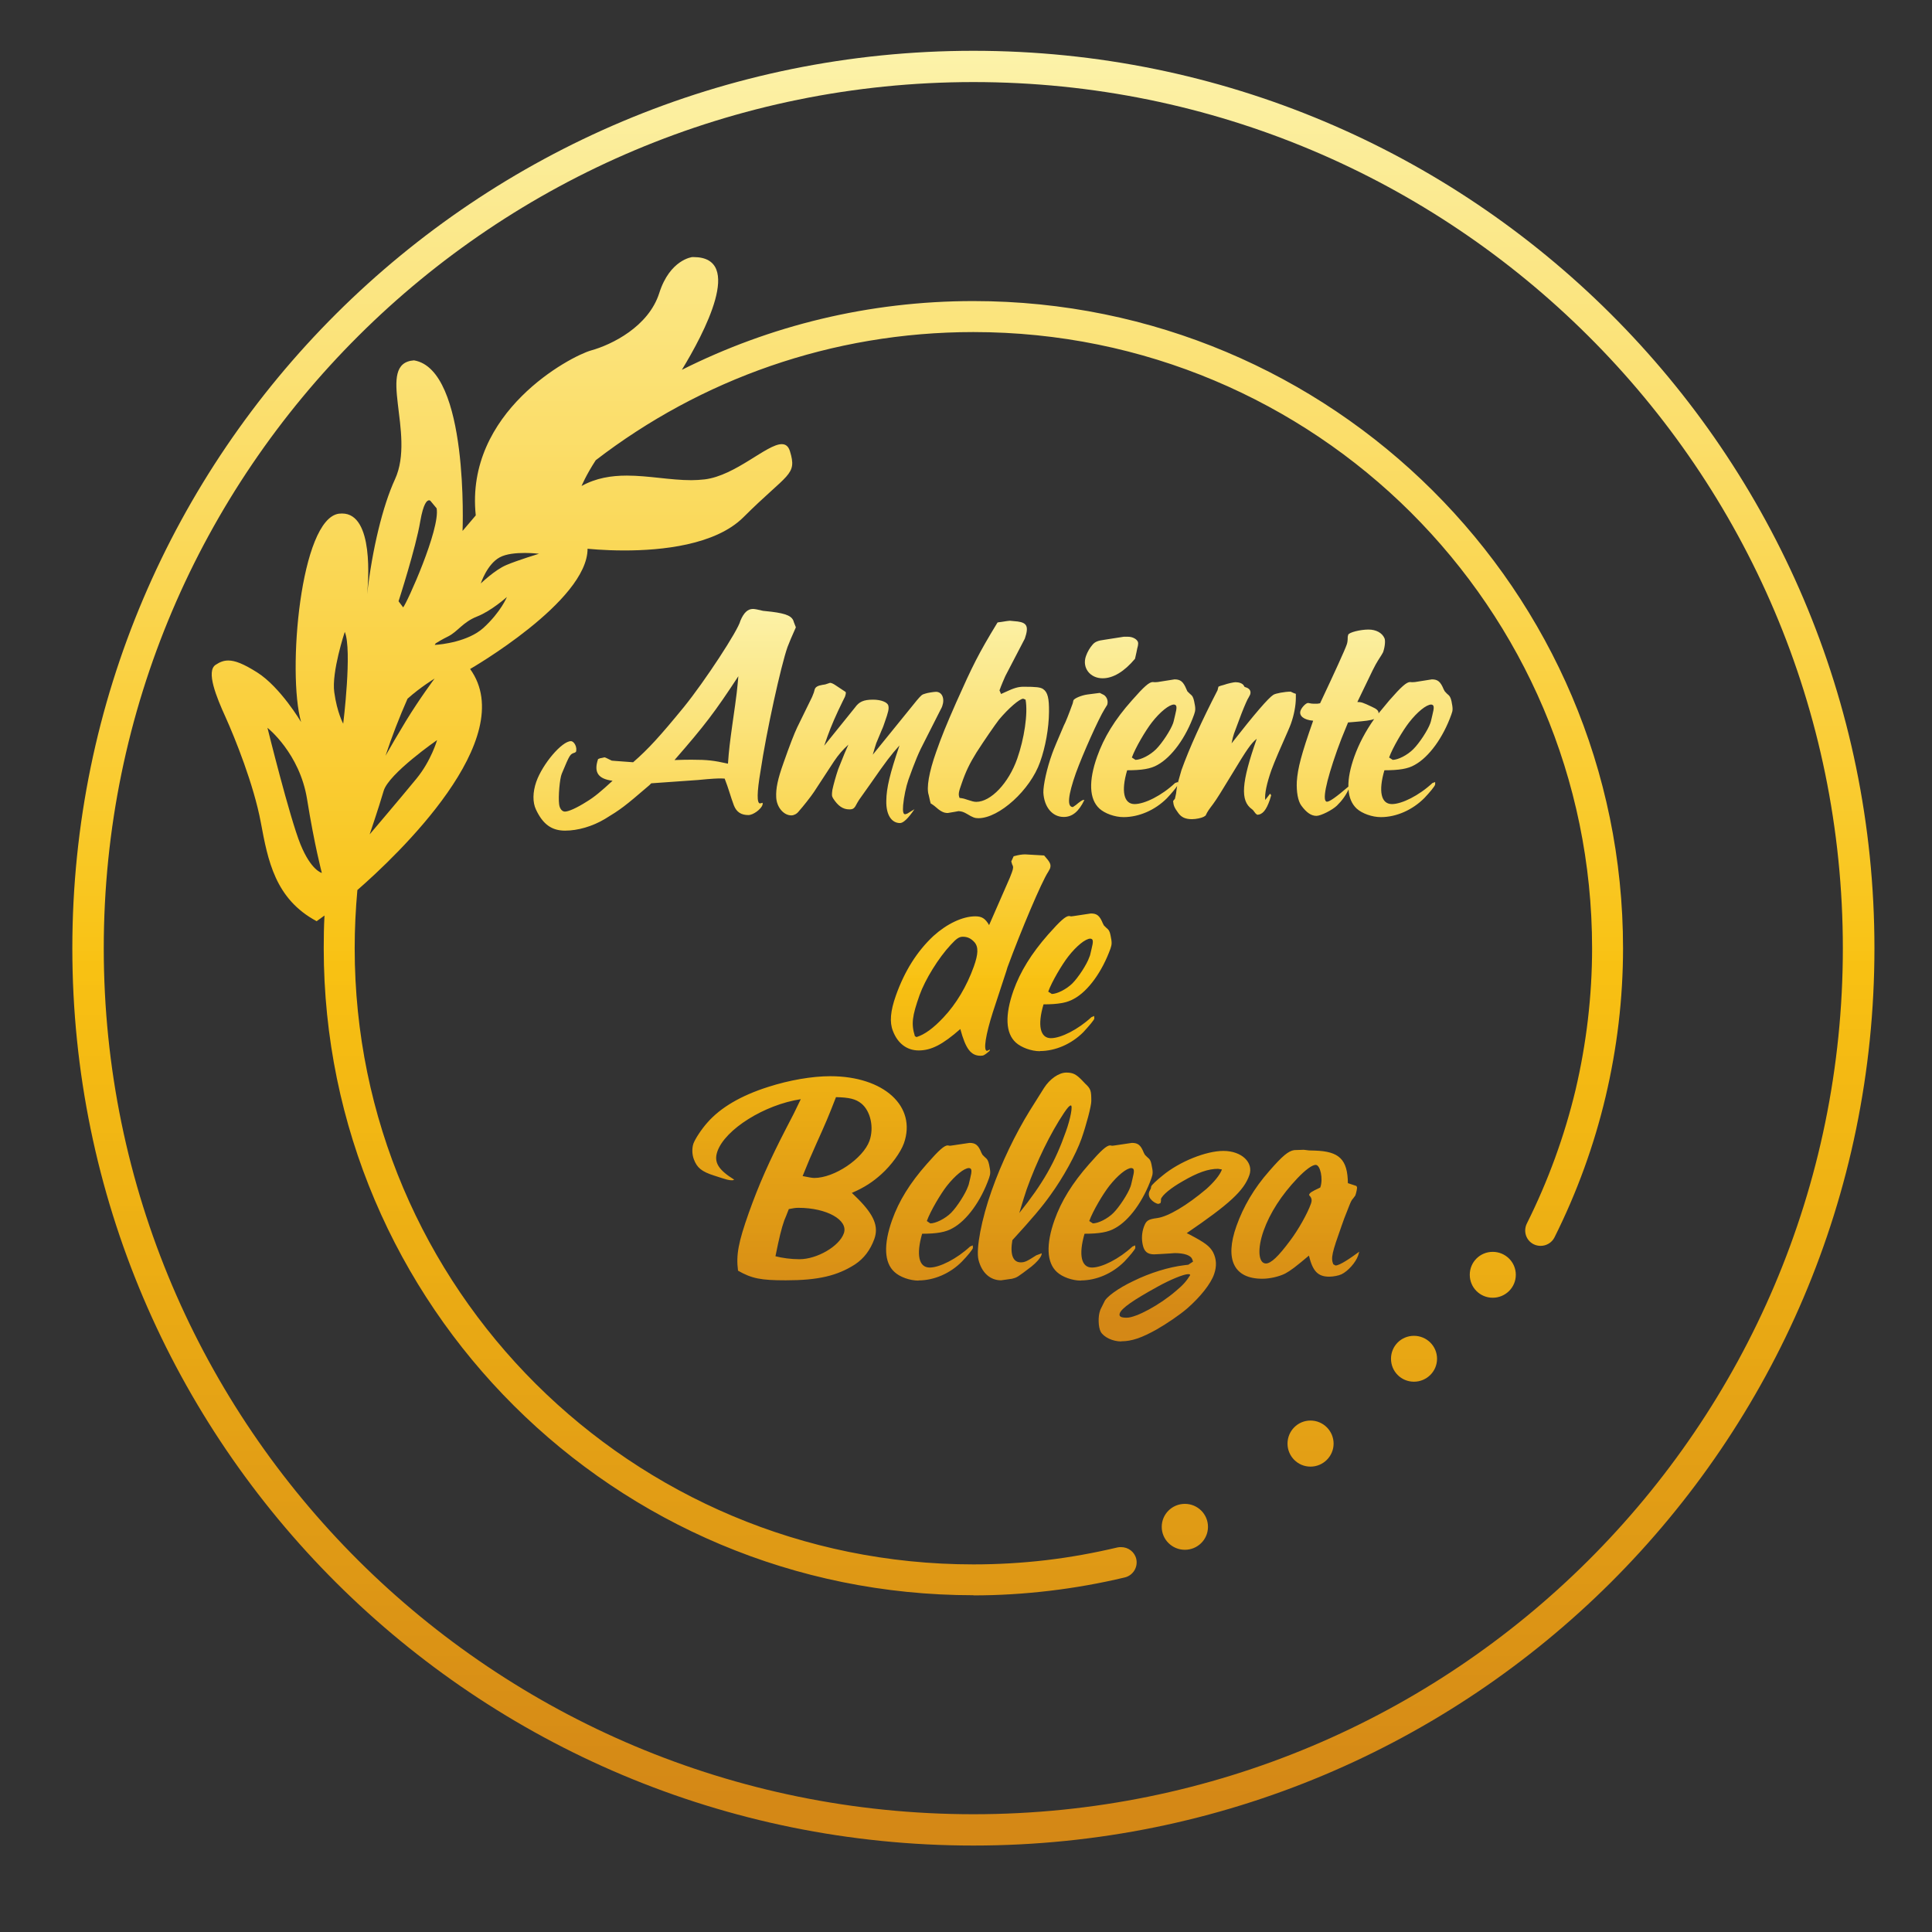 <svg xmlns="http://www.w3.org/2000/svg" xmlns:xlink="http://www.w3.org/1999/xlink" width="64" zoomAndPan="magnify" viewBox="0 0 48 48" height="64" preserveAspectRatio="xMidYMid meet" version="1.0"><rect x="0" y="0" width="48" height="48" fill="#333333" stroke="none"/><defs><clipPath id="8fb9cf3582"><path d="M 1.797 1.262 L 46.57 1.262 L 46.57 45.852 L 1.797 45.852 Z M 1.797 1.262 " clip-rule="nonzero"/></clipPath><clipPath id="adcf881212"><path d="M 29.438 38.504 C 29.121 38.504 28.863 38.25 28.863 37.934 C 28.863 37.617 29.121 37.363 29.438 37.363 C 29.754 37.363 30.012 37.617 30.012 37.934 C 30.012 38.25 29.754 38.504 29.438 38.504 Z M 32.559 36.438 C 32.242 36.438 31.988 36.18 31.988 35.867 C 31.988 35.551 32.242 35.293 32.559 35.293 C 32.875 35.293 33.133 35.551 33.133 35.867 C 33.133 36.18 32.875 36.438 32.559 36.438 Z M 35.129 34.328 C 34.812 34.328 34.559 34.074 34.559 33.758 C 34.559 33.441 34.812 33.188 35.129 33.188 C 35.445 33.188 35.703 33.441 35.703 33.758 C 35.703 34.074 35.445 34.328 35.129 34.328 Z M 37.086 32.242 C 36.77 32.242 36.516 31.988 36.516 31.672 C 36.516 31.355 36.77 31.102 37.086 31.102 C 37.402 31.102 37.66 31.355 37.66 31.672 C 37.66 31.988 37.402 32.242 37.086 32.242 Z M 9.184 20.73 C 9.184 20.73 9.98 19.793 10.348 19.344 C 10.715 18.895 10.859 18.387 10.859 18.387 C 10.859 18.387 9.652 19.223 9.531 19.652 C 9.406 20.078 9.184 20.73 9.184 20.73 Z M 7.996 21.688 C 7.996 21.688 7.812 20.996 7.629 19.855 C 7.445 18.711 6.645 18.082 6.645 18.082 C 6.645 18.082 7.199 20.324 7.465 20.977 C 7.73 21.629 7.996 21.688 7.996 21.688 Z M 9.578 18.777 C 9.699 18.562 9.883 18.246 10.082 17.918 C 10.43 17.348 10.797 16.859 10.797 16.859 C 10.797 16.859 10.449 17.07 10.125 17.359 C 9.922 17.82 9.738 18.293 9.578 18.777 Z M 8.527 17.98 C 8.527 17.98 8.754 16.145 8.566 15.699 C 8.566 15.699 8.234 16.695 8.305 17.199 C 8.375 17.707 8.527 17.98 8.527 17.98 Z M 10.801 16.023 C 10.977 16.012 11.629 15.941 12.008 15.602 C 12.445 15.203 12.594 14.832 12.594 14.832 C 12.594 14.832 12.211 15.176 11.855 15.316 C 11.496 15.457 11.375 15.691 11.133 15.812 C 10.988 15.883 10.887 15.945 10.824 15.984 Z M 11.945 14.496 C 11.945 14.496 12.293 14.16 12.578 14.039 C 12.863 13.918 13.391 13.758 13.391 13.758 C 13.391 13.758 13.234 13.738 13.039 13.738 C 12.828 13.738 12.578 13.758 12.414 13.848 C 12.098 14.02 11.945 14.496 11.945 14.496 Z M 10.016 15.09 C 10.105 14.996 10.941 13.145 10.848 12.629 L 10.695 12.445 C 10.695 12.445 10.684 12.43 10.66 12.43 C 10.609 12.43 10.52 12.5 10.441 12.953 C 10.332 13.609 9.902 14.938 9.902 14.938 Z M 24.184 39.633 C 19.727 39.633 15.691 37.836 12.77 34.926 C 9.848 32.016 8.043 27.996 8.043 23.559 C 8.043 23.285 8.047 23.016 8.062 22.746 L 7.867 22.887 C 6.832 22.332 6.656 21.375 6.48 20.434 C 6.305 19.492 5.832 18.324 5.605 17.82 C 5.375 17.316 5.113 16.672 5.359 16.516 C 5.461 16.449 5.555 16.41 5.672 16.41 C 5.84 16.41 6.051 16.492 6.391 16.707 C 6.969 17.074 7.48 17.938 7.48 17.938 C 7.133 16.715 7.461 12.887 8.422 12.762 C 8.449 12.762 8.473 12.758 8.5 12.758 C 9.297 12.758 9.148 14.484 9.121 14.762 C 9.246 13.656 9.508 12.57 9.812 11.91 C 10.34 10.766 9.316 9.023 10.285 8.953 C 11.656 9.18 11.492 13.191 11.492 13.191 L 11.82 12.805 C 11.551 10.234 14.172 8.852 14.684 8.707 C 15.195 8.566 16.113 8.117 16.379 7.281 C 16.645 6.445 17.199 6.387 17.199 6.387 C 17.211 6.387 17.219 6.387 17.23 6.387 C 18.5 6.387 17.488 8.289 16.941 9.188 C 19.121 8.094 21.578 7.48 24.184 7.48 C 28.641 7.48 32.676 9.281 35.594 12.188 C 38.516 15.098 40.324 19.117 40.324 23.559 C 40.324 24.805 40.176 26.039 39.891 27.246 C 39.605 28.453 39.18 29.625 38.621 30.742 C 38.555 30.875 38.418 30.953 38.277 30.953 C 38.219 30.953 38.16 30.941 38.105 30.914 C 37.914 30.82 37.84 30.59 37.934 30.398 C 38.465 29.336 38.871 28.219 39.145 27.074 C 39.414 25.926 39.555 24.746 39.555 23.559 C 39.555 19.328 37.832 15.504 35.051 12.73 C 32.27 9.961 28.426 8.25 24.184 8.25 C 20.648 8.25 17.395 9.438 14.801 11.434 C 14.559 11.805 14.449 12.074 14.449 12.074 C 14.809 11.875 15.188 11.816 15.574 11.816 C 16.109 11.816 16.66 11.93 17.176 11.93 C 17.285 11.93 17.398 11.922 17.508 11.91 C 18.277 11.816 19.051 11.035 19.422 11.035 C 19.52 11.035 19.586 11.086 19.625 11.207 C 19.812 11.816 19.578 11.746 18.469 12.852 C 17.77 13.547 16.422 13.676 15.516 13.676 C 14.98 13.676 14.598 13.633 14.598 13.633 C 14.598 14.941 11.68 16.621 11.68 16.621 C 12.93 18.355 9.859 21.258 8.879 22.113 C 8.836 22.59 8.812 23.07 8.812 23.559 C 8.812 27.785 10.531 31.613 13.312 34.383 C 16.094 37.152 19.938 38.867 24.184 38.867 C 24.789 38.867 25.391 38.832 25.988 38.762 C 26.59 38.691 27.188 38.582 27.766 38.445 C 27.797 38.438 27.828 38.438 27.855 38.438 C 28.031 38.438 28.188 38.555 28.23 38.73 C 28.277 38.934 28.152 39.141 27.945 39.191 C 27.32 39.34 26.699 39.449 26.078 39.523 C 25.445 39.598 24.812 39.637 24.184 39.637 Z M 24.184 45.074 C 30.148 45.074 35.551 42.664 39.457 38.773 C 43.367 34.879 45.785 29.5 45.785 23.559 C 45.785 17.617 43.367 12.234 39.457 8.344 C 35.547 4.449 30.148 2.039 24.184 2.039 C 18.219 2.039 12.816 4.449 8.906 8.344 C 4.996 12.238 2.578 17.617 2.578 23.559 C 2.578 29.5 4.996 34.879 8.906 38.773 C 12.816 42.664 18.219 45.074 24.184 45.074 Z M 24.184 45.852 C 18 45.852 12.406 43.359 8.355 39.324 C 4.305 35.289 1.797 29.715 1.797 23.559 C 1.797 17.402 4.305 11.828 8.355 7.793 C 12.406 3.758 18 1.262 24.184 1.262 C 30.363 1.262 35.961 3.758 40.012 7.793 C 44.062 11.828 46.57 17.402 46.57 23.559 C 46.57 29.715 44.062 35.289 40.012 39.324 C 35.961 43.355 30.363 45.852 24.184 45.852 Z M 24.184 45.852 " clip-rule="nonzero"/></clipPath><linearGradient x1="277.571" gradientTransform="matrix(0.092, 0, 0, -0.092, -1.345, 47.003)" y1="12.531" x2="277.512" gradientUnits="userSpaceOnUse" y2="499.371" id="a1234998b0"><stop stop-opacity="1" stop-color="rgb(83.139%, 53.329%, 8.629%)" offset="0"/><stop stop-opacity="1" stop-color="rgb(83.139%, 53.329%, 8.629%)" offset="0"/><stop stop-opacity="1" stop-color="rgb(83.139%, 53.329%, 8.629%)" offset="0.016"/><stop stop-opacity="1" stop-color="rgb(83.15%, 53.34%, 8.629%)" offset="0.023"/><stop stop-opacity="1" stop-color="rgb(83.345%, 53.546%, 8.629%)" offset="0.031"/><stop stop-opacity="1" stop-color="rgb(83.531%, 53.932%, 8.629%)" offset="0.039"/><stop stop-opacity="1" stop-color="rgb(83.722%, 54.312%, 8.629%)" offset="0.047"/><stop stop-opacity="1" stop-color="rgb(84.103%, 54.694%, 8.629%)" offset="0.055"/><stop stop-opacity="1" stop-color="rgb(84.302%, 55.074%, 8.629%)" offset="0.062"/><stop stop-opacity="1" stop-color="rgb(84.509%, 55.484%, 8.629%)" offset="0.066"/><stop stop-opacity="1" stop-color="rgb(84.709%, 55.704%, 8.629%)" offset="0.07"/><stop stop-opacity="1" stop-color="rgb(84.712%, 55.894%, 8.629%)" offset="0.078"/><stop stop-opacity="1" stop-color="rgb(84.906%, 56.276%, 8.629%)" offset="0.086"/><stop stop-opacity="1" stop-color="rgb(85.286%, 56.656%, 8.629%)" offset="0.094"/><stop stop-opacity="1" stop-color="rgb(85.483%, 57.037%, 8.444%)" offset="0.102"/><stop stop-opacity="1" stop-color="rgb(85.693%, 57.448%, 8.25%)" offset="0.105"/><stop stop-opacity="1" stop-color="rgb(85.898%, 57.668%, 8.24%)" offset="0.109"/><stop stop-opacity="1" stop-color="rgb(86.082%, 57.858%, 8.24%)" offset="0.117"/><stop stop-opacity="1" stop-color="rgb(86.269%, 58.238%, 8.24%)" offset="0.125"/><stop stop-opacity="1" stop-color="rgb(86.464%, 58.62%, 8.24%)" offset="0.133"/><stop stop-opacity="1" stop-color="rgb(86.664%, 59.006%, 8.24%)" offset="0.141"/><stop stop-opacity="1" stop-color="rgb(86.874%, 59.415%, 8.24%)" offset="0.145"/><stop stop-opacity="1" stop-color="rgb(87.08%, 59.63%, 8.24%)" offset="0.148"/><stop stop-opacity="1" stop-color="rgb(87.265%, 59.821%, 8.24%)" offset="0.156"/><stop stop-opacity="1" stop-color="rgb(87.451%, 60.202%, 8.24%)" offset="0.164"/><stop stop-opacity="1" stop-color="rgb(87.642%, 60.582%, 8.24%)" offset="0.172"/><stop stop-opacity="1" stop-color="rgb(87.836%, 60.968%, 8.24%)" offset="0.18"/><stop stop-opacity="1" stop-color="rgb(88.026%, 61.171%, 8.24%)" offset="0.188"/><stop stop-opacity="1" stop-color="rgb(88.422%, 61.382%, 8.24%)" offset="0.191"/><stop stop-opacity="1" stop-color="rgb(88.629%, 61.584%, 8.24%)" offset="0.195"/><stop stop-opacity="1" stop-color="rgb(88.632%, 61.775%, 8.24%)" offset="0.203"/><stop stop-opacity="1" stop-color="rgb(88.826%, 62.155%, 8.24%)" offset="0.211"/><stop stop-opacity="1" stop-color="rgb(89.206%, 62.541%, 8.24%)" offset="0.219"/><stop stop-opacity="1" stop-color="rgb(89.403%, 62.927%, 8.24%)" offset="0.227"/><stop stop-opacity="1" stop-color="rgb(89.604%, 63.333%, 8.24%)" offset="0.23"/><stop stop-opacity="1" stop-color="rgb(89.799%, 63.548%, 8.24%)" offset="0.234"/><stop stop-opacity="1" stop-color="rgb(89.804%, 63.737%, 8.24%)" offset="0.242"/><stop stop-opacity="1" stop-color="rgb(90.004%, 64.119%, 8.24%)" offset="0.25"/><stop stop-opacity="1" stop-color="rgb(90.39%, 64.505%, 8.044%)" offset="0.258"/><stop stop-opacity="1" stop-color="rgb(90.585%, 64.89%, 7.845%)" offset="0.266"/><stop stop-opacity="1" stop-color="rgb(90.784%, 65.295%, 7.84%)" offset="0.27"/><stop stop-opacity="1" stop-color="rgb(90.979%, 65.511%, 7.84%)" offset="0.273"/><stop stop-opacity="1" stop-color="rgb(90.985%, 65.701%, 7.84%)" offset="0.281"/><stop stop-opacity="1" stop-color="rgb(91.182%, 66.081%, 7.84%)" offset="0.289"/><stop stop-opacity="1" stop-color="rgb(91.562%, 66.467%, 7.84%)" offset="0.297"/><stop stop-opacity="1" stop-color="rgb(91.756%, 66.853%, 7.84%)" offset="0.305"/><stop stop-opacity="1" stop-color="rgb(91.946%, 67.235%, 7.84%)" offset="0.312"/><stop stop-opacity="1" stop-color="rgb(92.342%, 67.639%, 7.84%)" offset="0.316"/><stop stop-opacity="1" stop-color="rgb(92.549%, 67.854%, 7.84%)" offset="0.32"/><stop stop-opacity="1" stop-color="rgb(92.552%, 68.05%, 7.84%)" offset="0.328"/><stop stop-opacity="1" stop-color="rgb(92.746%, 68.436%, 7.84%)" offset="0.336"/><stop stop-opacity="1" stop-color="rgb(92.938%, 68.816%, 7.84%)" offset="0.344"/><stop stop-opacity="1" stop-color="rgb(93.123%, 69.197%, 7.84%)" offset="0.352"/><stop stop-opacity="1" stop-color="rgb(93.518%, 69.603%, 7.84%)" offset="0.355"/><stop stop-opacity="1" stop-color="rgb(93.729%, 69.818%, 7.84%)" offset="0.359"/><stop stop-opacity="1" stop-color="rgb(93.733%, 70.013%, 7.84%)" offset="0.367"/><stop stop-opacity="1" stop-color="rgb(93.929%, 70.398%, 7.84%)" offset="0.375"/><stop stop-opacity="1" stop-color="rgb(94.119%, 70.779%, 7.84%)" offset="0.383"/><stop stop-opacity="1" stop-color="rgb(94.305%, 71.161%, 7.84%)" offset="0.391"/><stop stop-opacity="1" stop-color="rgb(94.695%, 71.555%, 7.84%)" offset="0.395"/><stop stop-opacity="1" stop-color="rgb(94.899%, 71.759%, 7.84%)" offset="0.398"/><stop stop-opacity="1" stop-color="rgb(94.905%, 71.765%, 7.834%)" offset="0.406"/><stop stop-opacity="1" stop-color="rgb(95.102%, 71.967%, 7.639%)" offset="0.414"/><stop stop-opacity="1" stop-color="rgb(95.488%, 72.353%, 7.449%)" offset="0.422"/><stop stop-opacity="1" stop-color="rgb(95.686%, 72.733%, 7.449%)" offset="0.43"/><stop stop-opacity="1" stop-color="rgb(95.872%, 73.114%, 7.449%)" offset="0.438"/><stop stop-opacity="1" stop-color="rgb(96.074%, 73.524%, 7.449%)" offset="0.441"/><stop stop-opacity="1" stop-color="rgb(96.094%, 73.744%, 7.449%)" offset="0.445"/><stop stop-opacity="1" stop-color="rgb(96.284%, 73.935%, 7.449%)" offset="0.453"/><stop stop-opacity="1" stop-color="rgb(96.666%, 74.315%, 7.449%)" offset="0.461"/><stop stop-opacity="1" stop-color="rgb(96.858%, 74.696%, 7.449%)" offset="0.469"/><stop stop-opacity="1" stop-color="rgb(97.043%, 75.078%, 7.449%)" offset="0.477"/><stop stop-opacity="1" stop-color="rgb(97.256%, 75.497%, 7.468%)" offset="0.48"/><stop stop-opacity="1" stop-color="rgb(97.287%, 75.726%, 7.486%)" offset="0.484"/><stop stop-opacity="1" stop-color="rgb(97.467%, 75.911%, 7.672%)" offset="0.492"/><stop stop-opacity="1" stop-color="rgb(97.649%, 76.283%, 8.438%)" offset="0.496"/><stop stop-opacity="1" stop-color="rgb(97.649%, 76.469%, 9.019%)" offset="0.5"/><stop stop-opacity="1" stop-color="rgb(97.649%, 76.663%, 9.399%)" offset="0.504"/><stop stop-opacity="1" stop-color="rgb(97.649%, 76.859%, 9.781%)" offset="0.508"/><stop stop-opacity="1" stop-color="rgb(97.649%, 77.036%, 10.167%)" offset="0.512"/><stop stop-opacity="1" stop-color="rgb(97.649%, 77.213%, 10.553%)" offset="0.516"/><stop stop-opacity="1" stop-color="rgb(97.649%, 77.252%, 11.177%)" offset="0.52"/><stop stop-opacity="1" stop-color="rgb(97.649%, 77.293%, 11.803%)" offset="0.523"/><stop stop-opacity="1" stop-color="rgb(97.649%, 77.47%, 12.187%)" offset="0.527"/><stop stop-opacity="1" stop-color="rgb(97.649%, 77.649%, 12.573%)" offset="0.531"/><stop stop-opacity="1" stop-color="rgb(97.649%, 77.844%, 12.955%)" offset="0.535"/><stop stop-opacity="1" stop-color="rgb(97.649%, 78.04%, 13.336%)" offset="0.539"/><stop stop-opacity="1" stop-color="rgb(97.649%, 78.227%, 13.721%)" offset="0.543"/><stop stop-opacity="1" stop-color="rgb(97.649%, 78.416%, 14.107%)" offset="0.547"/><stop stop-opacity="1" stop-color="rgb(97.649%, 78.423%, 14.682%)" offset="0.551"/><stop stop-opacity="1" stop-color="rgb(97.649%, 78.429%, 15.259%)" offset="0.555"/><stop stop-opacity="1" stop-color="rgb(97.649%, 78.624%, 15.645%)" offset="0.559"/><stop stop-opacity="1" stop-color="rgb(97.649%, 78.819%, 16.031%)" offset="0.562"/><stop stop-opacity="1" stop-color="rgb(97.649%, 79.019%, 16.475%)" offset="0.566"/><stop stop-opacity="1" stop-color="rgb(97.649%, 79.219%, 16.92%)" offset="0.57"/><stop stop-opacity="1" stop-color="rgb(97.655%, 79.414%, 17.485%)" offset="0.574"/><stop stop-opacity="1" stop-color="rgb(97.661%, 79.61%, 18.051%)" offset="0.578"/><stop stop-opacity="1" stop-color="rgb(97.85%, 79.61%, 18.431%)" offset="0.582"/><stop stop-opacity="1" stop-color="rgb(98.039%, 79.61%, 18.813%)" offset="0.586"/><stop stop-opacity="1" stop-color="rgb(98.039%, 79.803%, 19.199%)" offset="0.59"/><stop stop-opacity="1" stop-color="rgb(98.039%, 79.999%, 19.585%)" offset="0.594"/><stop stop-opacity="1" stop-color="rgb(98.039%, 80.173%, 20.139%)" offset="0.598"/><stop stop-opacity="1" stop-color="rgb(98.039%, 80.347%, 20.694%)" offset="0.602"/><stop stop-opacity="1" stop-color="rgb(98.039%, 80.386%, 21.15%)" offset="0.605"/><stop stop-opacity="1" stop-color="rgb(98.039%, 80.426%, 21.606%)" offset="0.609"/><stop stop-opacity="1" stop-color="rgb(98.039%, 80.612%, 21.986%)" offset="0.613"/><stop stop-opacity="1" stop-color="rgb(98.039%, 80.798%, 22.368%)" offset="0.617"/><stop stop-opacity="1" stop-color="rgb(98.039%, 80.989%, 22.948%)" offset="0.621"/><stop stop-opacity="1" stop-color="rgb(98.039%, 81.18%, 23.529%)" offset="0.625"/><stop stop-opacity="1" stop-color="rgb(98.039%, 81.364%, 23.909%)" offset="0.629"/><stop stop-opacity="1" stop-color="rgb(98.039%, 81.551%, 24.29%)" offset="0.633"/><stop stop-opacity="1" stop-color="rgb(98.039%, 81.56%, 24.677%)" offset="0.637"/><stop stop-opacity="1" stop-color="rgb(98.039%, 81.569%, 25.063%)" offset="0.641"/><stop stop-opacity="1" stop-color="rgb(98.039%, 81.786%, 25.514%)" offset="0.645"/><stop stop-opacity="1" stop-color="rgb(98.039%, 82.002%, 25.966%)" offset="0.648"/><stop stop-opacity="1" stop-color="rgb(98.039%, 82.175%, 26.524%)" offset="0.652"/><stop stop-opacity="1" stop-color="rgb(98.039%, 82.349%, 27.084%)" offset="0.656"/><stop stop-opacity="1" stop-color="rgb(98.039%, 82.549%, 27.464%)" offset="0.66"/><stop stop-opacity="1" stop-color="rgb(98.039%, 82.75%, 27.846%)" offset="0.664"/><stop stop-opacity="1" stop-color="rgb(98.039%, 82.75%, 28.232%)" offset="0.668"/><stop stop-opacity="1" stop-color="rgb(98.039%, 82.75%, 28.618%)" offset="0.672"/><stop stop-opacity="1" stop-color="rgb(98.039%, 82.944%, 29.193%)" offset="0.676"/><stop stop-opacity="1" stop-color="rgb(98.039%, 83.139%, 29.768%)" offset="0.68"/><stop stop-opacity="1" stop-color="rgb(98.039%, 83.31%, 30.154%)" offset="0.684"/><stop stop-opacity="1" stop-color="rgb(98.039%, 83.481%, 30.54%)" offset="0.688"/><stop stop-opacity="1" stop-color="rgb(98.039%, 83.699%, 30.969%)" offset="0.691"/><stop stop-opacity="1" stop-color="rgb(98.039%, 83.919%, 31.4%)" offset="0.695"/><stop stop-opacity="1" stop-color="rgb(98.039%, 83.925%, 31.981%)" offset="0.699"/><stop stop-opacity="1" stop-color="rgb(98.039%, 83.931%, 32.562%)" offset="0.703"/><stop stop-opacity="1" stop-color="rgb(98.039%, 84.12%, 32.942%)" offset="0.707"/><stop stop-opacity="1" stop-color="rgb(98.039%, 84.309%, 33.324%)" offset="0.711"/><stop stop-opacity="1" stop-color="rgb(98.039%, 84.497%, 33.708%)" offset="0.715"/><stop stop-opacity="1" stop-color="rgb(98.039%, 84.685%, 34.094%)" offset="0.719"/><stop stop-opacity="1" stop-color="rgb(98.039%, 84.871%, 34.648%)" offset="0.723"/><stop stop-opacity="1" stop-color="rgb(98.039%, 85.057%, 35.204%)" offset="0.727"/><stop stop-opacity="1" stop-color="rgb(98.039%, 85.097%, 35.66%)" offset="0.73"/><stop stop-opacity="1" stop-color="rgb(98.039%, 85.136%, 36.116%)" offset="0.734"/><stop stop-opacity="1" stop-color="rgb(98.039%, 85.312%, 36.496%)" offset="0.738"/><stop stop-opacity="1" stop-color="rgb(98.039%, 85.489%, 36.877%)" offset="0.742"/><stop stop-opacity="1" stop-color="rgb(98.039%, 85.684%, 37.263%)" offset="0.746"/><stop stop-opacity="1" stop-color="rgb(98.039%, 85.88%, 37.65%)" offset="0.75"/><stop stop-opacity="1" stop-color="rgb(98.039%, 85.88%, 38.225%)" offset="0.754"/><stop stop-opacity="1" stop-color="rgb(98.039%, 85.88%, 38.802%)" offset="0.758"/><stop stop-opacity="1" stop-color="rgb(98.216%, 86.073%, 39.186%)" offset="0.762"/><stop stop-opacity="1" stop-color="rgb(98.393%, 86.269%, 39.572%)" offset="0.766"/><stop stop-opacity="1" stop-color="rgb(98.412%, 86.469%, 40.024%)" offset="0.77"/><stop stop-opacity="1" stop-color="rgb(98.43%, 86.67%, 40.475%)" offset="0.773"/><stop stop-opacity="1" stop-color="rgb(98.43%, 86.864%, 41.034%)" offset="0.777"/><stop stop-opacity="1" stop-color="rgb(98.43%, 87.059%, 41.594%)" offset="0.781"/><stop stop-opacity="1" stop-color="rgb(98.43%, 87.062%, 41.974%)" offset="0.785"/><stop stop-opacity="1" stop-color="rgb(98.43%, 87.065%, 42.355%)" offset="0.789"/><stop stop-opacity="1" stop-color="rgb(98.43%, 87.257%, 42.741%)" offset="0.793"/><stop stop-opacity="1" stop-color="rgb(98.43%, 87.45%, 43.127%)" offset="0.797"/><stop stop-opacity="1" stop-color="rgb(98.43%, 87.628%, 43.687%)" offset="0.801"/><stop stop-opacity="1" stop-color="rgb(98.43%, 87.808%, 44.249%)" offset="0.805"/><stop stop-opacity="1" stop-color="rgb(98.43%, 87.999%, 44.649%)" offset="0.809"/><stop stop-opacity="1" stop-color="rgb(98.43%, 88.19%, 45.05%)" offset="0.812"/><stop stop-opacity="1" stop-color="rgb(98.43%, 88.229%, 45.479%)" offset="0.816"/><stop stop-opacity="1" stop-color="rgb(98.43%, 88.271%, 45.909%)" offset="0.82"/><stop stop-opacity="1" stop-color="rgb(98.43%, 88.449%, 46.49%)" offset="0.824"/><stop stop-opacity="1" stop-color="rgb(98.43%, 88.629%, 47.072%)" offset="0.828"/><stop stop-opacity="1" stop-color="rgb(98.43%, 88.821%, 47.452%)" offset="0.832"/><stop stop-opacity="1" stop-color="rgb(98.43%, 89.014%, 47.833%)" offset="0.836"/><stop stop-opacity="1" stop-color="rgb(98.43%, 89.198%, 48.219%)" offset="0.84"/><stop stop-opacity="1" stop-color="rgb(98.43%, 89.384%, 48.605%)" offset="0.844"/><stop stop-opacity="1" stop-color="rgb(98.43%, 89.397%, 48.985%)" offset="0.848"/><stop stop-opacity="1" stop-color="rgb(98.43%, 89.409%, 49.367%)" offset="0.852"/><stop stop-opacity="1" stop-color="rgb(98.43%, 89.604%, 49.995%)" offset="0.855"/><stop stop-opacity="1" stop-color="rgb(98.43%, 89.799%, 50.626%)" offset="0.859"/><stop stop-opacity="1" stop-color="rgb(98.43%, 89.999%, 51.006%)" offset="0.863"/><stop stop-opacity="1" stop-color="rgb(98.43%, 90.199%, 51.387%)" offset="0.867"/><stop stop-opacity="1" stop-color="rgb(98.43%, 90.199%, 51.773%)" offset="0.871"/><stop stop-opacity="1" stop-color="rgb(98.43%, 90.199%, 52.159%)" offset="0.875"/><stop stop-opacity="1" stop-color="rgb(98.43%, 90.395%, 52.734%)" offset="0.879"/><stop stop-opacity="1" stop-color="rgb(98.43%, 90.59%, 53.311%)" offset="0.883"/><stop stop-opacity="1" stop-color="rgb(98.43%, 90.784%, 53.697%)" offset="0.887"/><stop stop-opacity="1" stop-color="rgb(98.43%, 90.979%, 54.083%)" offset="0.891"/><stop stop-opacity="1" stop-color="rgb(98.43%, 91.174%, 54.512%)" offset="0.895"/><stop stop-opacity="1" stop-color="rgb(98.43%, 91.37%, 54.942%)" offset="0.898"/><stop stop-opacity="1" stop-color="rgb(98.43%, 91.382%, 55.522%)" offset="0.902"/><stop stop-opacity="1" stop-color="rgb(98.43%, 91.394%, 56.104%)" offset="0.906"/><stop stop-opacity="1" stop-color="rgb(98.43%, 91.58%, 56.483%)" offset="0.91"/><stop stop-opacity="1" stop-color="rgb(98.43%, 91.766%, 56.865%)" offset="0.914"/><stop stop-opacity="1" stop-color="rgb(98.43%, 91.962%, 57.251%)" offset="0.918"/><stop stop-opacity="1" stop-color="rgb(98.43%, 92.159%, 57.637%)" offset="0.922"/><stop stop-opacity="1" stop-color="rgb(98.43%, 92.339%, 58.197%)" offset="0.926"/><stop stop-opacity="1" stop-color="rgb(98.43%, 92.519%, 58.759%)" offset="0.93"/><stop stop-opacity="1" stop-color="rgb(98.43%, 92.534%, 59.16%)" offset="0.934"/><stop stop-opacity="1" stop-color="rgb(98.43%, 92.549%, 59.561%)" offset="0.938"/><stop stop-opacity="1" stop-color="rgb(98.43%, 92.744%, 59.99%)" offset="0.941"/><stop stop-opacity="1" stop-color="rgb(98.43%, 92.94%, 60.42%)" offset="0.945"/><stop stop-opacity="1" stop-color="rgb(98.624%, 93.134%, 60.812%)" offset="0.949"/><stop stop-opacity="1" stop-color="rgb(98.819%, 93.329%, 61.205%)" offset="0.953"/><stop stop-opacity="1" stop-color="rgb(98.819%, 93.526%, 61.774%)" offset="0.957"/><stop stop-opacity="1" stop-color="rgb(98.819%, 93.723%, 62.343%)" offset="0.961"/><stop stop-opacity="1" stop-color="rgb(98.819%, 93.726%, 62.729%)" offset="0.965"/><stop stop-opacity="1" stop-color="rgb(98.819%, 93.729%, 63.115%)" offset="0.969"/><stop stop-opacity="1" stop-color="rgb(98.819%, 93.924%, 63.495%)" offset="0.973"/><stop stop-opacity="1" stop-color="rgb(98.819%, 94.119%, 63.876%)" offset="0.977"/><stop stop-opacity="1" stop-color="rgb(98.819%, 94.315%, 64.507%)" offset="0.98"/><stop stop-opacity="1" stop-color="rgb(98.819%, 94.51%, 65.137%)" offset="0.984"/><stop stop-opacity="1" stop-color="rgb(98.819%, 94.704%, 65.517%)" offset="0.988"/><stop stop-opacity="1" stop-color="rgb(98.819%, 94.899%, 65.898%)" offset="0.992"/><stop stop-opacity="1" stop-color="rgb(98.819%, 94.899%, 66.283%)" offset="0.996"/><stop stop-opacity="1" stop-color="rgb(98.819%, 94.899%, 66.669%)" offset="1"/></linearGradient><clipPath id="3386b2858d"><path d="M 13.23 15.129 L 36.098 15.129 L 36.098 33.328 L 13.23 33.328 Z M 13.23 15.129 " clip-rule="nonzero"/></clipPath><clipPath id="a589c348ba"><path d="M 27.992 32.738 C 28.227 32.738 28.812 32.422 29.215 32.074 C 29.395 31.926 29.48 31.824 29.57 31.68 L 29.559 31.66 L 29.516 31.656 C 29.414 31.656 29.078 31.789 28.75 31.973 C 28.156 32.301 27.867 32.5 27.82 32.629 C 27.793 32.707 27.848 32.738 27.992 32.738 Z M 19.863 31.285 C 20.297 31.285 20.852 30.965 20.965 30.641 C 21.082 30.312 20.539 30.008 19.84 30.008 C 19.77 30.008 19.711 30.016 19.598 30.039 C 19.551 30.164 19.508 30.266 19.484 30.324 C 19.414 30.523 19.359 30.75 19.266 31.211 C 19.43 31.254 19.648 31.285 19.863 31.285 Z M 23.113 30.395 C 23.246 30.395 23.48 30.281 23.629 30.133 C 23.777 29.984 23.984 29.66 24.047 29.484 L 24.066 29.434 L 24.102 29.285 C 24.152 29.086 24.148 29.027 24.074 29.02 C 23.953 29.02 23.727 29.207 23.523 29.465 C 23.371 29.66 23.117 30.086 23.027 30.336 Z M 27.148 30.395 C 27.285 30.395 27.516 30.281 27.664 30.133 C 27.812 29.984 28.023 29.66 28.086 29.484 L 28.102 29.434 L 28.137 29.285 C 28.188 29.086 28.184 29.027 28.109 29.02 C 27.988 29.02 27.762 29.207 27.559 29.465 C 27.406 29.66 27.152 30.086 27.062 30.336 L 27.152 30.395 Z M 31.449 31.391 C 31.578 31.391 31.762 31.215 32.055 30.82 C 32.258 30.551 32.484 30.148 32.57 29.906 C 32.602 29.812 32.59 29.762 32.523 29.691 C 32.539 29.633 32.57 29.613 32.801 29.504 L 32.805 29.492 C 32.875 29.293 32.805 28.941 32.688 28.941 C 32.602 28.941 32.438 29.059 32.234 29.273 C 31.836 29.691 31.551 30.137 31.395 30.574 C 31.234 31.027 31.262 31.391 31.453 31.391 Z M 27.859 33.328 C 27.645 33.328 27.426 33.223 27.348 33.09 C 27.285 32.973 27.277 32.707 27.332 32.559 C 27.336 32.539 27.375 32.469 27.422 32.371 L 27.434 32.348 C 27.473 32.23 27.781 32.004 28.156 31.828 C 28.574 31.621 29.043 31.48 29.422 31.434 L 29.523 31.422 L 29.641 31.344 L 29.621 31.285 C 29.586 31.191 29.43 31.133 29.184 31.133 L 29.078 31.141 C 28.883 31.152 28.73 31.164 28.676 31.164 C 28.508 31.164 28.426 31.094 28.391 30.926 C 28.359 30.781 28.367 30.629 28.418 30.484 C 28.477 30.324 28.52 30.293 28.754 30.262 C 29.027 30.223 29.488 29.949 29.973 29.539 C 30.156 29.375 30.309 29.195 30.359 29.055 L 30.262 29.039 C 30.02 29.039 29.758 29.129 29.383 29.348 C 29.094 29.512 28.879 29.688 28.844 29.789 L 28.844 29.84 L 28.832 29.891 L 28.781 29.91 C 28.734 29.91 28.645 29.859 28.598 29.801 C 28.547 29.75 28.527 29.672 28.555 29.602 L 28.594 29.523 L 28.598 29.488 L 28.605 29.469 C 28.617 29.438 28.742 29.32 28.883 29.207 C 29.309 28.855 29.969 28.594 30.395 28.594 C 30.848 28.594 31.152 28.883 31.039 29.199 C 30.902 29.586 30.543 29.914 29.484 30.637 L 29.555 30.672 C 29.934 30.871 30.055 30.961 30.137 31.109 C 30.223 31.277 30.234 31.457 30.164 31.656 C 30.082 31.898 29.816 32.227 29.5 32.504 C 29.32 32.66 29 32.879 28.742 33.027 C 28.367 33.238 28.117 33.324 27.859 33.324 Z M 31.359 31.77 C 30.66 31.77 30.422 31.293 30.719 30.461 C 30.891 29.977 31.156 29.523 31.531 29.098 C 31.863 28.715 32.012 28.594 32.156 28.574 L 32.391 28.566 L 32.523 28.582 L 32.668 28.586 C 33.277 28.605 33.48 28.809 33.488 29.395 L 33.699 29.465 L 33.715 29.496 C 33.719 29.523 33.699 29.629 33.672 29.703 L 33.617 29.777 C 33.586 29.809 33.566 29.84 33.516 29.969 L 33.395 30.277 L 33.328 30.465 C 33.098 31.113 33.059 31.254 33.125 31.41 L 33.18 31.441 C 33.285 31.441 33.547 31.262 33.77 31.098 L 33.742 31.195 C 33.684 31.363 33.492 31.582 33.328 31.66 C 33.262 31.691 33.125 31.719 33.027 31.719 C 32.742 31.719 32.613 31.582 32.52 31.195 C 32.191 31.473 32.062 31.57 31.93 31.641 C 31.773 31.719 31.547 31.77 31.363 31.77 Z M 22.82 31.816 C 22.605 31.816 22.355 31.727 22.223 31.602 C 21.965 31.371 21.949 30.918 22.164 30.312 C 22.332 29.84 22.605 29.395 23.027 28.918 C 23.328 28.574 23.461 28.457 23.547 28.457 L 23.59 28.465 L 23.609 28.465 L 23.668 28.457 L 24.086 28.395 C 24.234 28.395 24.305 28.445 24.383 28.641 L 24.41 28.691 L 24.461 28.742 C 24.539 28.805 24.551 28.84 24.574 28.934 C 24.613 29.117 24.609 29.16 24.574 29.266 C 24.371 29.84 24.02 30.324 23.664 30.516 C 23.496 30.613 23.273 30.652 22.91 30.652 C 22.758 31.176 22.828 31.492 23.098 31.492 C 23.344 31.492 23.77 31.277 24.102 30.969 L 24.168 30.941 L 24.172 31.008 C 24.152 31.059 24.043 31.195 23.898 31.344 C 23.605 31.641 23.203 31.812 22.82 31.812 Z M 26.855 31.816 C 26.641 31.816 26.391 31.727 26.258 31.602 C 26.004 31.371 25.984 30.918 26.199 30.312 C 26.367 29.84 26.641 29.395 27.062 28.918 C 27.363 28.574 27.496 28.457 27.582 28.457 L 27.625 28.465 L 27.645 28.465 L 27.703 28.457 L 28.121 28.395 C 28.27 28.395 28.34 28.445 28.418 28.641 L 28.445 28.691 L 28.496 28.742 C 28.574 28.805 28.59 28.84 28.609 28.934 C 28.648 29.117 28.645 29.16 28.609 29.266 C 28.406 29.84 28.055 30.324 27.699 30.516 C 27.531 30.613 27.309 30.652 26.945 30.652 C 26.793 31.176 26.863 31.492 27.129 31.492 C 27.379 31.492 27.805 31.277 28.137 30.969 L 28.203 30.941 L 28.207 31.008 C 28.188 31.059 28.074 31.195 27.934 31.344 C 27.637 31.641 27.238 31.812 26.855 31.812 Z M 25.324 30.137 C 25.91 29.406 26.211 28.879 26.48 28.117 C 26.598 27.793 26.656 27.465 26.605 27.465 C 26.574 27.465 26.531 27.508 26.438 27.645 C 26.098 28.152 25.754 28.859 25.508 29.547 C 25.461 29.684 25.422 29.812 25.324 30.137 Z M 20.23 29.266 C 20.734 29.266 21.441 28.785 21.602 28.344 C 21.719 28.012 21.629 27.605 21.402 27.418 C 21.258 27.301 21.094 27.266 20.77 27.258 C 20.574 27.762 20.527 27.871 20.281 28.418 C 20.125 28.77 20.102 28.82 19.941 29.219 C 20.078 29.246 20.172 29.266 20.23 29.266 Z M 19.523 31.809 C 18.906 31.809 18.68 31.766 18.336 31.57 C 18.285 31.176 18.344 30.867 18.602 30.137 C 18.852 29.434 19.113 28.844 19.539 28.02 C 19.719 27.676 19.723 27.668 19.895 27.309 C 18.992 27.445 18.016 28.059 17.824 28.605 C 17.727 28.879 17.852 29.066 18.242 29.309 L 18.199 29.324 C 18.102 29.324 18.078 29.316 17.742 29.207 C 17.434 29.109 17.316 29.012 17.238 28.801 C 17.191 28.676 17.191 28.523 17.227 28.414 C 17.27 28.297 17.422 28.062 17.574 27.891 C 17.902 27.516 18.41 27.219 19.086 27.004 C 19.609 26.836 20.172 26.738 20.629 26.738 C 21.961 26.738 22.781 27.488 22.457 28.406 C 22.375 28.633 22.145 28.949 21.898 29.172 C 21.691 29.359 21.477 29.504 21.164 29.637 L 21.316 29.785 C 21.719 30.191 21.832 30.473 21.723 30.781 C 21.621 31.059 21.465 31.266 21.242 31.414 C 20.797 31.699 20.324 31.809 19.523 31.809 Z M 24.871 31.809 C 24.598 31.809 24.387 31.617 24.309 31.293 C 24.246 31.02 24.387 30.285 24.637 29.582 C 24.883 28.883 25.23 28.168 25.582 27.598 L 25.938 27.031 C 26.082 26.805 26.309 26.648 26.492 26.648 C 26.656 26.648 26.734 26.688 26.879 26.836 L 26.961 26.922 C 27.102 27.051 27.113 27.102 27.113 27.355 C 27.113 27.484 26.988 27.953 26.867 28.297 C 26.734 28.672 26.414 29.258 26.098 29.691 C 25.898 29.973 25.652 30.266 25.152 30.812 C 25.09 31.168 25.168 31.363 25.359 31.363 C 25.461 31.363 25.516 31.336 25.746 31.188 L 25.883 31.137 L 25.875 31.18 C 25.848 31.258 25.75 31.367 25.629 31.465 C 25.27 31.738 25.27 31.738 25.145 31.77 Z M 26.129 24.695 C 26.262 24.695 26.496 24.578 26.645 24.43 C 26.793 24.281 27.004 23.957 27.062 23.785 L 27.082 23.734 L 27.117 23.586 C 27.168 23.383 27.164 23.328 27.09 23.32 C 26.969 23.32 26.742 23.504 26.539 23.766 C 26.387 23.961 26.133 24.387 26.043 24.637 L 26.133 24.695 Z M 22.77 25.766 C 22.973 25.703 23.188 25.547 23.441 25.277 C 23.758 24.941 24.02 24.5 24.195 24.012 C 24.305 23.703 24.312 23.527 24.211 23.41 C 24.129 23.32 24.043 23.273 23.922 23.273 C 23.828 23.273 23.762 23.32 23.625 23.469 C 23.316 23.797 22.984 24.34 22.848 24.719 C 22.66 25.25 22.637 25.441 22.73 25.742 Z M 25.836 26.117 C 25.621 26.117 25.371 26.023 25.238 25.902 C 24.98 25.668 24.965 25.219 25.18 24.609 C 25.348 24.141 25.621 23.695 26.043 23.215 C 26.344 22.875 26.477 22.758 26.562 22.758 L 26.605 22.766 L 26.625 22.766 L 26.684 22.758 L 27.102 22.695 C 27.25 22.695 27.32 22.746 27.398 22.938 L 27.426 22.992 L 27.477 23.043 C 27.555 23.105 27.57 23.141 27.59 23.234 C 27.629 23.418 27.625 23.461 27.59 23.566 C 27.383 24.141 27.035 24.625 26.68 24.816 C 26.512 24.914 26.285 24.953 25.926 24.953 C 25.77 25.477 25.844 25.793 26.109 25.793 C 26.359 25.793 26.785 25.578 27.117 25.27 L 27.184 25.242 L 27.188 25.309 C 27.168 25.359 27.055 25.492 26.914 25.645 C 26.617 25.941 26.219 26.113 25.836 26.113 Z M 24.363 26.23 C 24.121 26.23 23.992 26.059 23.859 25.566 C 23.418 25.953 23.137 26.098 22.824 26.098 C 22.531 26.098 22.301 25.922 22.184 25.613 C 22.098 25.398 22.121 25.121 22.258 24.734 C 22.473 24.129 22.781 23.637 23.191 23.254 C 23.523 22.953 23.914 22.766 24.23 22.766 C 24.391 22.766 24.477 22.816 24.574 22.984 C 24.773 22.527 24.957 22.105 25.02 21.965 C 25.074 21.848 25.113 21.75 25.141 21.672 C 25.176 21.574 25.18 21.531 25.148 21.48 L 25.125 21.402 L 25.184 21.273 C 25.316 21.238 25.391 21.227 25.473 21.227 L 25.941 21.254 C 26.094 21.426 26.121 21.48 26.086 21.582 L 26.043 21.66 C 25.883 21.898 25.367 23.117 25.031 24.031 L 25 24.133 L 24.668 25.145 C 24.492 25.695 24.422 26.109 24.523 26.109 L 24.594 26.074 L 24.586 26.109 C 24.457 26.219 24.434 26.23 24.363 26.23 Z M 33.504 19.609 Z M 29.246 19.523 Z M 32.969 19.918 C 33.031 19.918 33.188 19.812 33.5 19.543 C 33.496 19.332 33.547 19.082 33.648 18.797 C 33.762 18.48 33.922 18.176 34.141 17.863 C 34.062 17.898 33.918 17.914 33.629 17.938 L 33.492 17.949 C 33.348 18.293 33.289 18.449 33.223 18.633 C 32.934 19.449 32.844 19.918 32.969 19.918 Z M 34.141 17.863 Z M 28.207 18.879 C 28.344 18.879 28.574 18.762 28.723 18.613 C 28.871 18.465 29.082 18.145 29.145 17.969 L 29.16 17.918 L 29.195 17.77 C 29.246 17.57 29.242 17.512 29.168 17.504 C 29.047 17.504 28.82 17.688 28.617 17.949 C 28.465 18.145 28.211 18.57 28.121 18.82 L 28.211 18.879 Z M 34.598 18.879 C 34.734 18.879 34.965 18.762 35.113 18.613 C 35.262 18.465 35.473 18.145 35.535 17.969 L 35.551 17.918 L 35.586 17.77 C 35.637 17.57 35.633 17.512 35.559 17.504 C 35.438 17.504 35.211 17.688 35.008 17.949 C 34.855 18.145 34.602 18.57 34.512 18.82 L 34.602 18.879 Z M 24.254 19.922 C 24.617 19.922 25.059 19.457 25.273 18.848 C 25.445 18.359 25.543 17.73 25.48 17.383 L 25.422 17.359 C 25.332 17.359 25.055 17.598 24.82 17.879 C 24.715 18.016 24.469 18.371 24.258 18.699 C 24.094 18.965 23.996 19.16 23.891 19.469 C 23.816 19.676 23.805 19.738 23.84 19.824 C 23.938 19.836 23.961 19.844 24.051 19.875 C 24.145 19.906 24.199 19.922 24.258 19.922 Z M 26.426 20.297 C 26.145 20.297 25.941 20.051 25.922 19.691 C 25.918 19.508 26.008 19.09 26.141 18.723 C 26.176 18.621 26.281 18.375 26.43 18.027 C 26.473 17.949 26.555 17.742 26.652 17.473 L 26.668 17.402 C 26.684 17.352 26.871 17.273 27.02 17.254 L 27.324 17.215 L 27.426 17.266 C 27.5 17.316 27.539 17.414 27.508 17.512 L 27.441 17.621 C 27.293 17.859 26.906 18.723 26.73 19.207 C 26.535 19.762 26.504 20.051 26.656 20.051 L 26.73 20 C 26.832 19.914 26.891 19.875 26.914 19.875 L 26.941 19.875 C 26.801 20.168 26.637 20.297 26.43 20.297 Z M 22.363 20.449 C 22.145 20.449 22.012 20.238 22.02 19.895 C 22.023 19.578 22.109 19.223 22.348 18.52 C 22.137 18.754 22.02 18.906 21.629 19.469 L 21.344 19.871 L 21.297 19.949 C 21.23 20.082 21.203 20.109 21.102 20.109 C 20.941 20.109 20.82 20.023 20.699 19.836 C 20.664 19.781 20.664 19.746 20.68 19.625 C 20.707 19.496 20.77 19.27 20.824 19.113 L 20.984 18.715 L 21.078 18.5 C 20.93 18.637 20.832 18.75 20.719 18.918 L 20.223 19.676 C 20.152 19.785 19.941 20.051 19.859 20.141 L 19.84 20.164 C 19.793 20.223 19.723 20.258 19.66 20.258 C 19.469 20.258 19.297 20.055 19.285 19.812 C 19.273 19.59 19.324 19.352 19.465 18.957 C 19.621 18.512 19.734 18.223 19.805 18.074 L 20.176 17.316 L 20.219 17.207 L 20.242 17.125 C 20.262 17.066 20.32 17.035 20.43 17.016 L 20.504 17.004 L 20.621 16.965 C 20.652 16.965 20.699 16.984 20.762 17.027 L 21.004 17.188 C 21.02 17.195 21.02 17.234 20.992 17.312 L 20.941 17.414 C 20.766 17.77 20.652 18.035 20.559 18.293 L 20.477 18.527 L 21.242 17.578 C 21.344 17.434 21.457 17.383 21.691 17.383 C 21.895 17.383 22.051 17.449 22.07 17.531 C 22.09 17.609 22.07 17.691 21.98 17.945 C 21.961 18 21.945 18.055 21.902 18.148 C 21.836 18.305 21.789 18.422 21.77 18.465 C 21.746 18.535 21.719 18.629 21.684 18.75 L 22.777 17.402 C 22.887 17.273 22.906 17.254 22.984 17.234 C 23.031 17.215 23.203 17.188 23.254 17.188 C 23.406 17.188 23.477 17.355 23.41 17.543 L 23.398 17.574 L 22.984 18.391 C 22.82 18.699 22.73 18.926 22.57 19.371 C 22.508 19.551 22.457 19.801 22.438 20.004 C 22.426 20.156 22.438 20.23 22.488 20.23 L 22.539 20.215 L 22.719 20.105 C 22.559 20.34 22.441 20.449 22.359 20.449 Z M 29.613 20.352 C 29.457 20.352 29.355 20.309 29.277 20.203 C 29.18 20.07 29.156 20.02 29.145 19.902 L 29.191 19.844 L 29.219 19.715 C 29.227 19.652 29.234 19.59 29.246 19.527 C 29.207 19.59 29.109 19.707 28.992 19.832 C 28.695 20.129 28.297 20.301 27.914 20.301 C 27.695 20.301 27.449 20.211 27.316 20.09 C 27.059 19.855 27.043 19.402 27.258 18.797 C 27.426 18.324 27.695 17.879 28.121 17.402 C 28.422 17.059 28.551 16.945 28.641 16.945 L 28.684 16.949 L 28.703 16.949 L 28.762 16.945 L 29.18 16.879 C 29.328 16.879 29.398 16.934 29.477 17.125 L 29.5 17.176 L 29.555 17.23 C 29.633 17.293 29.645 17.324 29.668 17.422 C 29.707 17.602 29.703 17.648 29.668 17.75 C 29.465 18.324 29.113 18.809 28.758 19.004 C 28.59 19.102 28.367 19.137 28.004 19.137 C 27.848 19.66 27.922 19.977 28.188 19.977 C 28.438 19.977 28.863 19.766 29.195 19.453 L 29.262 19.43 L 29.262 19.453 L 29.352 19.137 C 29.547 18.59 29.863 17.898 30.25 17.148 L 30.262 17.098 L 30.273 17.059 L 30.324 17.039 L 30.406 17.016 C 30.504 16.98 30.656 16.949 30.695 16.949 C 30.789 16.949 30.867 16.98 30.898 17.027 L 30.922 17.066 L 30.957 17.078 C 31.043 17.105 31.09 17.168 31.059 17.258 L 31.02 17.332 C 30.996 17.363 30.93 17.512 30.844 17.73 L 30.66 18.223 C 30.633 18.301 30.621 18.352 30.598 18.469 C 31.176 17.73 31.516 17.336 31.637 17.262 C 31.691 17.227 31.918 17.184 32.066 17.184 L 32.141 17.219 L 32.195 17.238 L 32.195 17.336 C 32.195 17.531 32.148 17.773 32.07 17.988 C 32.047 18.055 31.984 18.195 31.758 18.711 C 31.684 18.887 31.625 19.027 31.586 19.137 C 31.469 19.473 31.418 19.719 31.434 19.875 L 31.555 19.719 L 31.582 19.758 L 31.547 19.875 C 31.461 20.125 31.367 20.242 31.234 20.242 L 31.195 20.211 L 31.129 20.125 L 31.105 20.105 C 30.809 19.895 30.84 19.449 31.223 18.355 C 31.082 18.469 30.988 18.602 30.59 19.262 C 30.355 19.648 30.234 19.848 30.141 19.973 C 30.031 20.121 30.004 20.152 29.953 20.262 L 29.906 20.293 C 29.848 20.324 29.711 20.352 29.617 20.352 Z M 18.086 18.973 C 18.109 18.637 18.137 18.422 18.195 18.004 C 18.316 17.164 18.312 17.152 18.344 16.801 C 17.758 17.695 17.508 18.023 16.758 18.883 C 16.949 18.875 17.109 18.875 17.191 18.875 C 17.582 18.875 17.734 18.895 18.086 18.973 Z M 27.395 16.852 C 27.078 16.852 26.879 16.586 26.98 16.301 C 27.016 16.195 27.082 16.086 27.145 16.016 C 27.203 15.945 27.285 15.914 27.438 15.895 L 27.918 15.82 L 28.027 15.82 C 28.117 15.82 28.211 15.859 28.254 15.918 C 28.285 15.957 28.285 16.008 28.254 16.113 C 28.25 16.152 28.223 16.254 28.199 16.367 C 27.934 16.684 27.656 16.852 27.395 16.852 Z M 34.305 20.301 C 34.09 20.301 33.84 20.211 33.707 20.09 C 33.586 19.977 33.516 19.816 33.504 19.613 C 33.441 19.754 33.34 19.895 33.215 20.016 C 33.102 20.125 32.816 20.27 32.707 20.27 C 32.578 20.27 32.461 20.191 32.332 20.016 C 32.246 19.902 32.207 19.668 32.219 19.418 C 32.242 19.086 32.328 18.75 32.625 17.906 C 32.395 17.887 32.266 17.785 32.312 17.656 C 32.336 17.582 32.441 17.465 32.5 17.465 L 32.582 17.48 C 32.605 17.484 32.645 17.484 32.727 17.484 L 32.797 17.473 C 33.148 16.73 33.418 16.137 33.457 16.02 C 33.477 15.969 33.484 15.91 33.484 15.82 L 33.496 15.77 C 33.516 15.711 33.797 15.641 34 15.641 C 34.188 15.641 34.34 15.723 34.398 15.859 C 34.422 15.918 34.41 16.066 34.363 16.203 C 34.355 16.223 34.305 16.305 34.234 16.414 C 34.145 16.562 34.141 16.57 33.723 17.441 C 33.82 17.441 33.859 17.453 34.082 17.559 C 34.203 17.613 34.254 17.656 34.25 17.723 L 34.516 17.402 C 34.816 17.059 34.945 16.945 35.035 16.945 L 35.074 16.949 L 35.094 16.949 L 35.156 16.945 L 35.574 16.879 C 35.719 16.879 35.789 16.934 35.867 17.125 L 35.895 17.176 L 35.945 17.23 C 36.023 17.293 36.039 17.324 36.062 17.422 C 36.098 17.602 36.098 17.648 36.059 17.75 C 35.855 18.324 35.504 18.809 35.148 19.004 C 34.98 19.102 34.758 19.137 34.395 19.137 C 34.242 19.66 34.312 19.977 34.582 19.977 C 34.828 19.977 35.254 19.766 35.59 19.453 L 35.656 19.43 L 35.656 19.492 C 35.641 19.543 35.527 19.68 35.387 19.828 C 35.09 20.125 34.691 20.301 34.309 20.301 Z M 24.309 20.328 C 24.219 20.328 24.168 20.309 24.027 20.223 C 23.938 20.172 23.902 20.16 23.816 20.152 L 23.73 20.168 L 23.547 20.199 C 23.445 20.199 23.367 20.16 23.211 20.02 L 23.145 19.973 L 23.125 19.965 L 23.109 19.91 L 23.074 19.754 C 23.012 19.574 23.082 19.18 23.258 18.684 C 23.395 18.293 23.508 18.016 23.758 17.449 C 24.164 16.539 24.305 16.25 24.781 15.469 L 24.801 15.461 C 24.816 15.461 24.902 15.449 25.016 15.43 L 25.09 15.422 L 25.285 15.441 C 25.512 15.473 25.566 15.562 25.461 15.867 L 24.977 16.797 C 24.953 16.848 24.875 17.031 24.832 17.152 L 24.871 17.242 L 24.984 17.191 C 25.191 17.094 25.297 17.062 25.43 17.062 C 25.742 17.062 25.852 17.074 25.918 17.121 C 26.031 17.199 26.066 17.352 26.062 17.688 C 26.059 18.09 25.973 18.566 25.84 18.934 C 25.598 19.625 24.824 20.328 24.309 20.328 Z M 14.039 20.637 C 13.707 20.637 13.488 20.48 13.316 20.113 C 13.23 19.934 13.234 19.68 13.324 19.422 C 13.484 18.973 13.961 18.414 14.184 18.414 C 14.266 18.414 14.348 18.57 14.309 18.68 L 14.281 18.699 C 14.16 18.738 14.16 18.738 13.957 19.223 C 13.906 19.34 13.867 19.797 13.891 19.977 C 13.902 20.09 13.965 20.164 14.035 20.164 C 14.125 20.164 14.328 20.074 14.574 19.918 C 14.762 19.805 14.926 19.668 15.219 19.398 C 14.863 19.352 14.746 19.191 14.859 18.859 L 14.906 18.84 L 14.984 18.824 L 15.016 18.816 C 15.035 18.816 15.074 18.836 15.199 18.898 L 15.297 18.906 L 15.73 18.938 C 16.109 18.609 16.402 18.285 16.988 17.57 C 17.508 16.93 18.344 15.652 18.395 15.422 C 18.477 15.227 18.574 15.129 18.707 15.129 C 18.746 15.129 18.836 15.145 18.957 15.176 C 18.988 15.18 19.062 15.188 19.172 15.199 C 19.543 15.246 19.688 15.309 19.723 15.457 L 19.773 15.586 C 19.676 15.801 19.609 15.961 19.566 16.074 C 19.406 16.523 19.039 18.184 18.895 19.16 C 18.805 19.688 18.801 19.961 18.883 19.961 L 18.949 19.945 L 18.945 19.996 C 18.906 20.109 18.711 20.25 18.594 20.25 C 18.418 20.25 18.301 20.18 18.234 20.012 C 18.152 19.797 18.102 19.59 18.004 19.344 L 17.914 19.34 C 17.824 19.34 17.695 19.344 17.34 19.379 C 16.887 19.41 16.797 19.418 16.18 19.461 L 16.133 19.508 C 15.512 20.043 15.414 20.113 15.027 20.348 C 14.719 20.531 14.359 20.637 14.039 20.637 Z M 14.039 20.637 " clip-rule="nonzero"/></clipPath><linearGradient x1="282.86" gradientTransform="matrix(0.092, 0, 0, -0.092, -1.345, 47.003)" y1="149.29" x2="282.841" gradientUnits="userSpaceOnUse" y2="347.962" id="e414675636"><stop stop-opacity="1" stop-color="rgb(83.139%, 53.329%, 8.629%)" offset="0"/><stop stop-opacity="1" stop-color="rgb(83.139%, 53.329%, 8.629%)" offset="0"/><stop stop-opacity="1" stop-color="rgb(83.139%, 53.329%, 8.629%)" offset="0.016"/><stop stop-opacity="1" stop-color="rgb(83.15%, 53.34%, 8.629%)" offset="0.023"/><stop stop-opacity="1" stop-color="rgb(83.345%, 53.546%, 8.629%)" offset="0.031"/><stop stop-opacity="1" stop-color="rgb(83.531%, 53.932%, 8.629%)" offset="0.039"/><stop stop-opacity="1" stop-color="rgb(83.723%, 54.312%, 8.629%)" offset="0.047"/><stop stop-opacity="1" stop-color="rgb(84.103%, 54.694%, 8.629%)" offset="0.055"/><stop stop-opacity="1" stop-color="rgb(84.302%, 55.075%, 8.629%)" offset="0.062"/><stop stop-opacity="1" stop-color="rgb(84.509%, 55.486%, 8.629%)" offset="0.066"/><stop stop-opacity="1" stop-color="rgb(84.709%, 55.705%, 8.629%)" offset="0.07"/><stop stop-opacity="1" stop-color="rgb(84.712%, 55.894%, 8.629%)" offset="0.078"/><stop stop-opacity="1" stop-color="rgb(84.906%, 56.276%, 8.629%)" offset="0.086"/><stop stop-opacity="1" stop-color="rgb(85.286%, 56.657%, 8.629%)" offset="0.094"/><stop stop-opacity="1" stop-color="rgb(85.483%, 57.037%, 8.444%)" offset="0.102"/><stop stop-opacity="1" stop-color="rgb(85.693%, 57.448%, 8.249%)" offset="0.105"/><stop stop-opacity="1" stop-color="rgb(85.898%, 57.668%, 8.24%)" offset="0.109"/><stop stop-opacity="1" stop-color="rgb(86.082%, 57.858%, 8.24%)" offset="0.117"/><stop stop-opacity="1" stop-color="rgb(86.269%, 58.238%, 8.24%)" offset="0.125"/><stop stop-opacity="1" stop-color="rgb(86.465%, 58.62%, 8.24%)" offset="0.133"/><stop stop-opacity="1" stop-color="rgb(86.665%, 59.006%, 8.24%)" offset="0.141"/><stop stop-opacity="1" stop-color="rgb(86.874%, 59.416%, 8.24%)" offset="0.145"/><stop stop-opacity="1" stop-color="rgb(87.08%, 59.631%, 8.24%)" offset="0.148"/><stop stop-opacity="1" stop-color="rgb(87.265%, 59.821%, 8.24%)" offset="0.156"/><stop stop-opacity="1" stop-color="rgb(87.451%, 60.202%, 8.24%)" offset="0.164"/><stop stop-opacity="1" stop-color="rgb(87.643%, 60.582%, 8.24%)" offset="0.172"/><stop stop-opacity="1" stop-color="rgb(87.836%, 60.968%, 8.24%)" offset="0.18"/><stop stop-opacity="1" stop-color="rgb(88.026%, 61.171%, 8.24%)" offset="0.188"/><stop stop-opacity="1" stop-color="rgb(88.422%, 61.382%, 8.24%)" offset="0.191"/><stop stop-opacity="1" stop-color="rgb(88.629%, 61.584%, 8.24%)" offset="0.195"/><stop stop-opacity="1" stop-color="rgb(88.632%, 61.775%, 8.24%)" offset="0.203"/><stop stop-opacity="1" stop-color="rgb(88.826%, 62.155%, 8.24%)" offset="0.211"/><stop stop-opacity="1" stop-color="rgb(89.206%, 62.541%, 8.24%)" offset="0.219"/><stop stop-opacity="1" stop-color="rgb(89.403%, 62.927%, 8.24%)" offset="0.227"/><stop stop-opacity="1" stop-color="rgb(89.604%, 63.333%, 8.24%)" offset="0.23"/><stop stop-opacity="1" stop-color="rgb(89.799%, 63.548%, 8.24%)" offset="0.234"/><stop stop-opacity="1" stop-color="rgb(89.804%, 63.737%, 8.24%)" offset="0.242"/><stop stop-opacity="1" stop-color="rgb(90.004%, 64.119%, 8.24%)" offset="0.25"/><stop stop-opacity="1" stop-color="rgb(90.39%, 64.505%, 8.044%)" offset="0.258"/><stop stop-opacity="1" stop-color="rgb(90.585%, 64.891%, 7.845%)" offset="0.266"/><stop stop-opacity="1" stop-color="rgb(90.784%, 65.295%, 7.84%)" offset="0.27"/><stop stop-opacity="1" stop-color="rgb(90.979%, 65.511%, 7.84%)" offset="0.273"/><stop stop-opacity="1" stop-color="rgb(90.985%, 65.701%, 7.84%)" offset="0.281"/><stop stop-opacity="1" stop-color="rgb(91.182%, 66.081%, 7.84%)" offset="0.289"/><stop stop-opacity="1" stop-color="rgb(91.562%, 66.467%, 7.84%)" offset="0.297"/><stop stop-opacity="1" stop-color="rgb(91.756%, 66.853%, 7.84%)" offset="0.305"/><stop stop-opacity="1" stop-color="rgb(91.946%, 67.235%, 7.84%)" offset="0.312"/><stop stop-opacity="1" stop-color="rgb(92.342%, 67.639%, 7.84%)" offset="0.316"/><stop stop-opacity="1" stop-color="rgb(92.549%, 67.854%, 7.84%)" offset="0.32"/><stop stop-opacity="1" stop-color="rgb(92.552%, 68.05%, 7.84%)" offset="0.328"/><stop stop-opacity="1" stop-color="rgb(92.746%, 68.436%, 7.84%)" offset="0.336"/><stop stop-opacity="1" stop-color="rgb(92.938%, 68.817%, 7.84%)" offset="0.344"/><stop stop-opacity="1" stop-color="rgb(93.123%, 69.197%, 7.84%)" offset="0.352"/><stop stop-opacity="1" stop-color="rgb(93.518%, 69.603%, 7.84%)" offset="0.355"/><stop stop-opacity="1" stop-color="rgb(93.729%, 69.818%, 7.84%)" offset="0.359"/><stop stop-opacity="1" stop-color="rgb(93.733%, 70.013%, 7.84%)" offset="0.367"/><stop stop-opacity="1" stop-color="rgb(93.929%, 70.398%, 7.84%)" offset="0.375"/><stop stop-opacity="1" stop-color="rgb(94.119%, 70.779%, 7.84%)" offset="0.383"/><stop stop-opacity="1" stop-color="rgb(94.305%, 71.161%, 7.84%)" offset="0.391"/><stop stop-opacity="1" stop-color="rgb(94.695%, 71.555%, 7.84%)" offset="0.395"/><stop stop-opacity="1" stop-color="rgb(94.899%, 71.759%, 7.84%)" offset="0.398"/><stop stop-opacity="1" stop-color="rgb(94.905%, 71.765%, 7.832%)" offset="0.406"/><stop stop-opacity="1" stop-color="rgb(95.102%, 71.967%, 7.637%)" offset="0.414"/><stop stop-opacity="1" stop-color="rgb(95.488%, 72.353%, 7.449%)" offset="0.422"/><stop stop-opacity="1" stop-color="rgb(95.686%, 72.734%, 7.449%)" offset="0.43"/><stop stop-opacity="1" stop-color="rgb(95.872%, 73.114%, 7.449%)" offset="0.438"/><stop stop-opacity="1" stop-color="rgb(96.075%, 73.524%, 7.449%)" offset="0.441"/><stop stop-opacity="1" stop-color="rgb(96.095%, 73.744%, 7.449%)" offset="0.445"/><stop stop-opacity="1" stop-color="rgb(96.284%, 73.935%, 7.449%)" offset="0.453"/><stop stop-opacity="1" stop-color="rgb(96.666%, 74.315%, 7.449%)" offset="0.461"/><stop stop-opacity="1" stop-color="rgb(96.858%, 74.696%, 7.449%)" offset="0.469"/><stop stop-opacity="1" stop-color="rgb(97.043%, 75.078%, 7.449%)" offset="0.477"/><stop stop-opacity="1" stop-color="rgb(97.256%, 75.497%, 7.468%)" offset="0.48"/><stop stop-opacity="1" stop-color="rgb(97.287%, 75.726%, 7.486%)" offset="0.484"/><stop stop-opacity="1" stop-color="rgb(97.467%, 75.911%, 7.672%)" offset="0.492"/><stop stop-opacity="1" stop-color="rgb(97.649%, 76.283%, 8.438%)" offset="0.496"/><stop stop-opacity="1" stop-color="rgb(97.649%, 76.469%, 9.019%)" offset="0.5"/><stop stop-opacity="1" stop-color="rgb(97.649%, 76.663%, 9.399%)" offset="0.504"/><stop stop-opacity="1" stop-color="rgb(97.649%, 76.859%, 9.781%)" offset="0.508"/><stop stop-opacity="1" stop-color="rgb(97.649%, 77.036%, 10.167%)" offset="0.512"/><stop stop-opacity="1" stop-color="rgb(97.649%, 77.213%, 10.553%)" offset="0.516"/><stop stop-opacity="1" stop-color="rgb(97.649%, 77.252%, 11.177%)" offset="0.52"/><stop stop-opacity="1" stop-color="rgb(97.649%, 77.293%, 11.803%)" offset="0.523"/><stop stop-opacity="1" stop-color="rgb(97.649%, 77.47%, 12.187%)" offset="0.527"/><stop stop-opacity="1" stop-color="rgb(97.649%, 77.649%, 12.573%)" offset="0.531"/><stop stop-opacity="1" stop-color="rgb(97.649%, 77.844%, 12.955%)" offset="0.535"/><stop stop-opacity="1" stop-color="rgb(97.649%, 78.04%, 13.336%)" offset="0.539"/><stop stop-opacity="1" stop-color="rgb(97.649%, 78.227%, 13.721%)" offset="0.543"/><stop stop-opacity="1" stop-color="rgb(97.649%, 78.416%, 14.107%)" offset="0.547"/><stop stop-opacity="1" stop-color="rgb(97.649%, 78.423%, 14.682%)" offset="0.551"/><stop stop-opacity="1" stop-color="rgb(97.649%, 78.429%, 15.259%)" offset="0.555"/><stop stop-opacity="1" stop-color="rgb(97.649%, 78.624%, 15.645%)" offset="0.559"/><stop stop-opacity="1" stop-color="rgb(97.649%, 78.819%, 16.031%)" offset="0.562"/><stop stop-opacity="1" stop-color="rgb(97.649%, 79.019%, 16.475%)" offset="0.566"/><stop stop-opacity="1" stop-color="rgb(97.649%, 79.219%, 16.92%)" offset="0.57"/><stop stop-opacity="1" stop-color="rgb(97.655%, 79.414%, 17.485%)" offset="0.574"/><stop stop-opacity="1" stop-color="rgb(97.661%, 79.61%, 18.051%)" offset="0.578"/><stop stop-opacity="1" stop-color="rgb(97.85%, 79.61%, 18.431%)" offset="0.582"/><stop stop-opacity="1" stop-color="rgb(98.039%, 79.61%, 18.813%)" offset="0.586"/><stop stop-opacity="1" stop-color="rgb(98.039%, 79.803%, 19.199%)" offset="0.59"/><stop stop-opacity="1" stop-color="rgb(98.039%, 79.999%, 19.585%)" offset="0.594"/><stop stop-opacity="1" stop-color="rgb(98.039%, 80.173%, 20.139%)" offset="0.598"/><stop stop-opacity="1" stop-color="rgb(98.039%, 80.347%, 20.694%)" offset="0.602"/><stop stop-opacity="1" stop-color="rgb(98.039%, 80.386%, 21.15%)" offset="0.605"/><stop stop-opacity="1" stop-color="rgb(98.039%, 80.426%, 21.606%)" offset="0.609"/><stop stop-opacity="1" stop-color="rgb(98.039%, 80.612%, 21.986%)" offset="0.613"/><stop stop-opacity="1" stop-color="rgb(98.039%, 80.798%, 22.368%)" offset="0.617"/><stop stop-opacity="1" stop-color="rgb(98.039%, 80.989%, 22.948%)" offset="0.621"/><stop stop-opacity="1" stop-color="rgb(98.039%, 81.18%, 23.529%)" offset="0.625"/><stop stop-opacity="1" stop-color="rgb(98.039%, 81.364%, 23.909%)" offset="0.629"/><stop stop-opacity="1" stop-color="rgb(98.039%, 81.551%, 24.29%)" offset="0.633"/><stop stop-opacity="1" stop-color="rgb(98.039%, 81.56%, 24.677%)" offset="0.637"/><stop stop-opacity="1" stop-color="rgb(98.039%, 81.569%, 25.063%)" offset="0.641"/><stop stop-opacity="1" stop-color="rgb(98.039%, 81.786%, 25.514%)" offset="0.645"/><stop stop-opacity="1" stop-color="rgb(98.039%, 82.002%, 25.966%)" offset="0.648"/><stop stop-opacity="1" stop-color="rgb(98.039%, 82.175%, 26.524%)" offset="0.652"/><stop stop-opacity="1" stop-color="rgb(98.039%, 82.349%, 27.084%)" offset="0.656"/><stop stop-opacity="1" stop-color="rgb(98.039%, 82.549%, 27.464%)" offset="0.66"/><stop stop-opacity="1" stop-color="rgb(98.039%, 82.75%, 27.846%)" offset="0.664"/><stop stop-opacity="1" stop-color="rgb(98.039%, 82.75%, 28.23%)" offset="0.668"/><stop stop-opacity="1" stop-color="rgb(98.039%, 82.75%, 28.616%)" offset="0.672"/><stop stop-opacity="1" stop-color="rgb(98.039%, 82.944%, 29.192%)" offset="0.676"/><stop stop-opacity="1" stop-color="rgb(98.039%, 83.139%, 29.768%)" offset="0.68"/><stop stop-opacity="1" stop-color="rgb(98.039%, 83.31%, 30.154%)" offset="0.684"/><stop stop-opacity="1" stop-color="rgb(98.039%, 83.481%, 30.54%)" offset="0.688"/><stop stop-opacity="1" stop-color="rgb(98.039%, 83.699%, 30.969%)" offset="0.691"/><stop stop-opacity="1" stop-color="rgb(98.039%, 83.919%, 31.4%)" offset="0.695"/><stop stop-opacity="1" stop-color="rgb(98.039%, 83.925%, 31.979%)" offset="0.699"/><stop stop-opacity="1" stop-color="rgb(98.039%, 83.931%, 32.561%)" offset="0.703"/><stop stop-opacity="1" stop-color="rgb(98.039%, 84.12%, 32.942%)" offset="0.707"/><stop stop-opacity="1" stop-color="rgb(98.039%, 84.309%, 33.324%)" offset="0.711"/><stop stop-opacity="1" stop-color="rgb(98.039%, 84.497%, 33.708%)" offset="0.715"/><stop stop-opacity="1" stop-color="rgb(98.039%, 84.685%, 34.094%)" offset="0.719"/><stop stop-opacity="1" stop-color="rgb(98.039%, 84.871%, 34.648%)" offset="0.723"/><stop stop-opacity="1" stop-color="rgb(98.039%, 85.057%, 35.204%)" offset="0.727"/><stop stop-opacity="1" stop-color="rgb(98.039%, 85.097%, 35.66%)" offset="0.73"/><stop stop-opacity="1" stop-color="rgb(98.039%, 85.136%, 36.116%)" offset="0.734"/><stop stop-opacity="1" stop-color="rgb(98.039%, 85.312%, 36.496%)" offset="0.738"/><stop stop-opacity="1" stop-color="rgb(98.039%, 85.489%, 36.877%)" offset="0.742"/><stop stop-opacity="1" stop-color="rgb(98.039%, 85.684%, 37.263%)" offset="0.746"/><stop stop-opacity="1" stop-color="rgb(98.039%, 85.88%, 37.65%)" offset="0.75"/><stop stop-opacity="1" stop-color="rgb(98.039%, 85.88%, 38.225%)" offset="0.754"/><stop stop-opacity="1" stop-color="rgb(98.039%, 85.88%, 38.802%)" offset="0.758"/><stop stop-opacity="1" stop-color="rgb(98.216%, 86.073%, 39.186%)" offset="0.762"/><stop stop-opacity="1" stop-color="rgb(98.393%, 86.269%, 39.572%)" offset="0.766"/><stop stop-opacity="1" stop-color="rgb(98.412%, 86.469%, 40.024%)" offset="0.77"/><stop stop-opacity="1" stop-color="rgb(98.43%, 86.67%, 40.475%)" offset="0.773"/><stop stop-opacity="1" stop-color="rgb(98.43%, 86.864%, 41.034%)" offset="0.777"/><stop stop-opacity="1" stop-color="rgb(98.43%, 87.059%, 41.594%)" offset="0.781"/><stop stop-opacity="1" stop-color="rgb(98.43%, 87.062%, 41.974%)" offset="0.785"/><stop stop-opacity="1" stop-color="rgb(98.43%, 87.065%, 42.355%)" offset="0.789"/><stop stop-opacity="1" stop-color="rgb(98.43%, 87.257%, 42.741%)" offset="0.793"/><stop stop-opacity="1" stop-color="rgb(98.43%, 87.45%, 43.127%)" offset="0.797"/><stop stop-opacity="1" stop-color="rgb(98.43%, 87.628%, 43.687%)" offset="0.801"/><stop stop-opacity="1" stop-color="rgb(98.43%, 87.808%, 44.247%)" offset="0.805"/><stop stop-opacity="1" stop-color="rgb(98.43%, 87.999%, 44.649%)" offset="0.809"/><stop stop-opacity="1" stop-color="rgb(98.43%, 88.19%, 45.05%)" offset="0.812"/><stop stop-opacity="1" stop-color="rgb(98.43%, 88.229%, 45.479%)" offset="0.816"/><stop stop-opacity="1" stop-color="rgb(98.43%, 88.269%, 45.909%)" offset="0.82"/><stop stop-opacity="1" stop-color="rgb(98.43%, 88.449%, 46.49%)" offset="0.824"/><stop stop-opacity="1" stop-color="rgb(98.43%, 88.629%, 47.072%)" offset="0.828"/><stop stop-opacity="1" stop-color="rgb(98.43%, 88.821%, 47.452%)" offset="0.832"/><stop stop-opacity="1" stop-color="rgb(98.43%, 89.014%, 47.833%)" offset="0.836"/><stop stop-opacity="1" stop-color="rgb(98.43%, 89.198%, 48.219%)" offset="0.84"/><stop stop-opacity="1" stop-color="rgb(98.43%, 89.384%, 48.605%)" offset="0.844"/><stop stop-opacity="1" stop-color="rgb(98.43%, 89.397%, 48.985%)" offset="0.848"/><stop stop-opacity="1" stop-color="rgb(98.43%, 89.409%, 49.367%)" offset="0.852"/><stop stop-opacity="1" stop-color="rgb(98.43%, 89.604%, 49.995%)" offset="0.855"/><stop stop-opacity="1" stop-color="rgb(98.43%, 89.799%, 50.626%)" offset="0.859"/><stop stop-opacity="1" stop-color="rgb(98.43%, 89.999%, 51.006%)" offset="0.863"/><stop stop-opacity="1" stop-color="rgb(98.43%, 90.199%, 51.387%)" offset="0.867"/><stop stop-opacity="1" stop-color="rgb(98.43%, 90.199%, 51.773%)" offset="0.871"/><stop stop-opacity="1" stop-color="rgb(98.43%, 90.199%, 52.159%)" offset="0.875"/><stop stop-opacity="1" stop-color="rgb(98.43%, 90.395%, 52.734%)" offset="0.879"/><stop stop-opacity="1" stop-color="rgb(98.43%, 90.59%, 53.311%)" offset="0.883"/><stop stop-opacity="1" stop-color="rgb(98.43%, 90.784%, 53.696%)" offset="0.887"/><stop stop-opacity="1" stop-color="rgb(98.43%, 90.979%, 54.082%)" offset="0.891"/><stop stop-opacity="1" stop-color="rgb(98.43%, 91.174%, 54.512%)" offset="0.895"/><stop stop-opacity="1" stop-color="rgb(98.43%, 91.37%, 54.942%)" offset="0.898"/><stop stop-opacity="1" stop-color="rgb(98.43%, 91.382%, 55.522%)" offset="0.902"/><stop stop-opacity="1" stop-color="rgb(98.43%, 91.394%, 56.104%)" offset="0.906"/><stop stop-opacity="1" stop-color="rgb(98.43%, 91.579%, 56.483%)" offset="0.91"/><stop stop-opacity="1" stop-color="rgb(98.43%, 91.765%, 56.865%)" offset="0.914"/><stop stop-opacity="1" stop-color="rgb(98.43%, 91.962%, 57.251%)" offset="0.918"/><stop stop-opacity="1" stop-color="rgb(98.43%, 92.159%, 57.637%)" offset="0.922"/><stop stop-opacity="1" stop-color="rgb(98.43%, 92.339%, 58.197%)" offset="0.926"/><stop stop-opacity="1" stop-color="rgb(98.43%, 92.519%, 58.757%)" offset="0.93"/><stop stop-opacity="1" stop-color="rgb(98.43%, 92.534%, 59.158%)" offset="0.934"/><stop stop-opacity="1" stop-color="rgb(98.43%, 92.549%, 59.56%)" offset="0.938"/><stop stop-opacity="1" stop-color="rgb(98.43%, 92.744%, 59.988%)" offset="0.941"/><stop stop-opacity="1" stop-color="rgb(98.43%, 92.94%, 60.419%)" offset="0.945"/><stop stop-opacity="1" stop-color="rgb(98.624%, 93.134%, 60.811%)" offset="0.949"/><stop stop-opacity="1" stop-color="rgb(98.819%, 93.329%, 61.203%)" offset="0.953"/><stop stop-opacity="1" stop-color="rgb(98.819%, 93.526%, 61.772%)" offset="0.957"/><stop stop-opacity="1" stop-color="rgb(98.819%, 93.723%, 62.343%)" offset="0.961"/><stop stop-opacity="1" stop-color="rgb(98.819%, 93.726%, 62.729%)" offset="0.965"/><stop stop-opacity="1" stop-color="rgb(98.819%, 93.729%, 63.115%)" offset="0.969"/><stop stop-opacity="1" stop-color="rgb(98.819%, 93.924%, 63.495%)" offset="0.973"/><stop stop-opacity="1" stop-color="rgb(98.819%, 94.119%, 63.876%)" offset="0.977"/><stop stop-opacity="1" stop-color="rgb(98.819%, 94.315%, 64.505%)" offset="0.98"/><stop stop-opacity="1" stop-color="rgb(98.819%, 94.51%, 65.135%)" offset="0.984"/><stop stop-opacity="1" stop-color="rgb(98.819%, 94.704%, 65.515%)" offset="0.988"/><stop stop-opacity="1" stop-color="rgb(98.819%, 94.899%, 65.897%)" offset="0.992"/><stop stop-opacity="1" stop-color="rgb(98.819%, 94.899%, 66.283%)" offset="0.996"/><stop stop-opacity="1" stop-color="rgb(98.819%, 94.899%, 66.669%)" offset="1"/></linearGradient></defs><g clip-path="url(#8fb9cf3582)"><g clip-path="url(#adcf881212)"><path fill="url(#a1234998b0)" d="M 1.797 45.852 L 1.797 1.262 L 46.57 1.262 L 46.57 45.852 Z M 1.797 45.852 " fill-rule="nonzero"/></g></g><g clip-path="url(#3386b2858d)"><g clip-path="url(#a589c348ba)"><path fill="url(#e414675636)" d="M 13.23 33.328 L 13.23 15.129 L 36.098 15.129 L 36.098 33.328 Z M 13.23 33.328 " fill-rule="nonzero"/></g></g></svg>